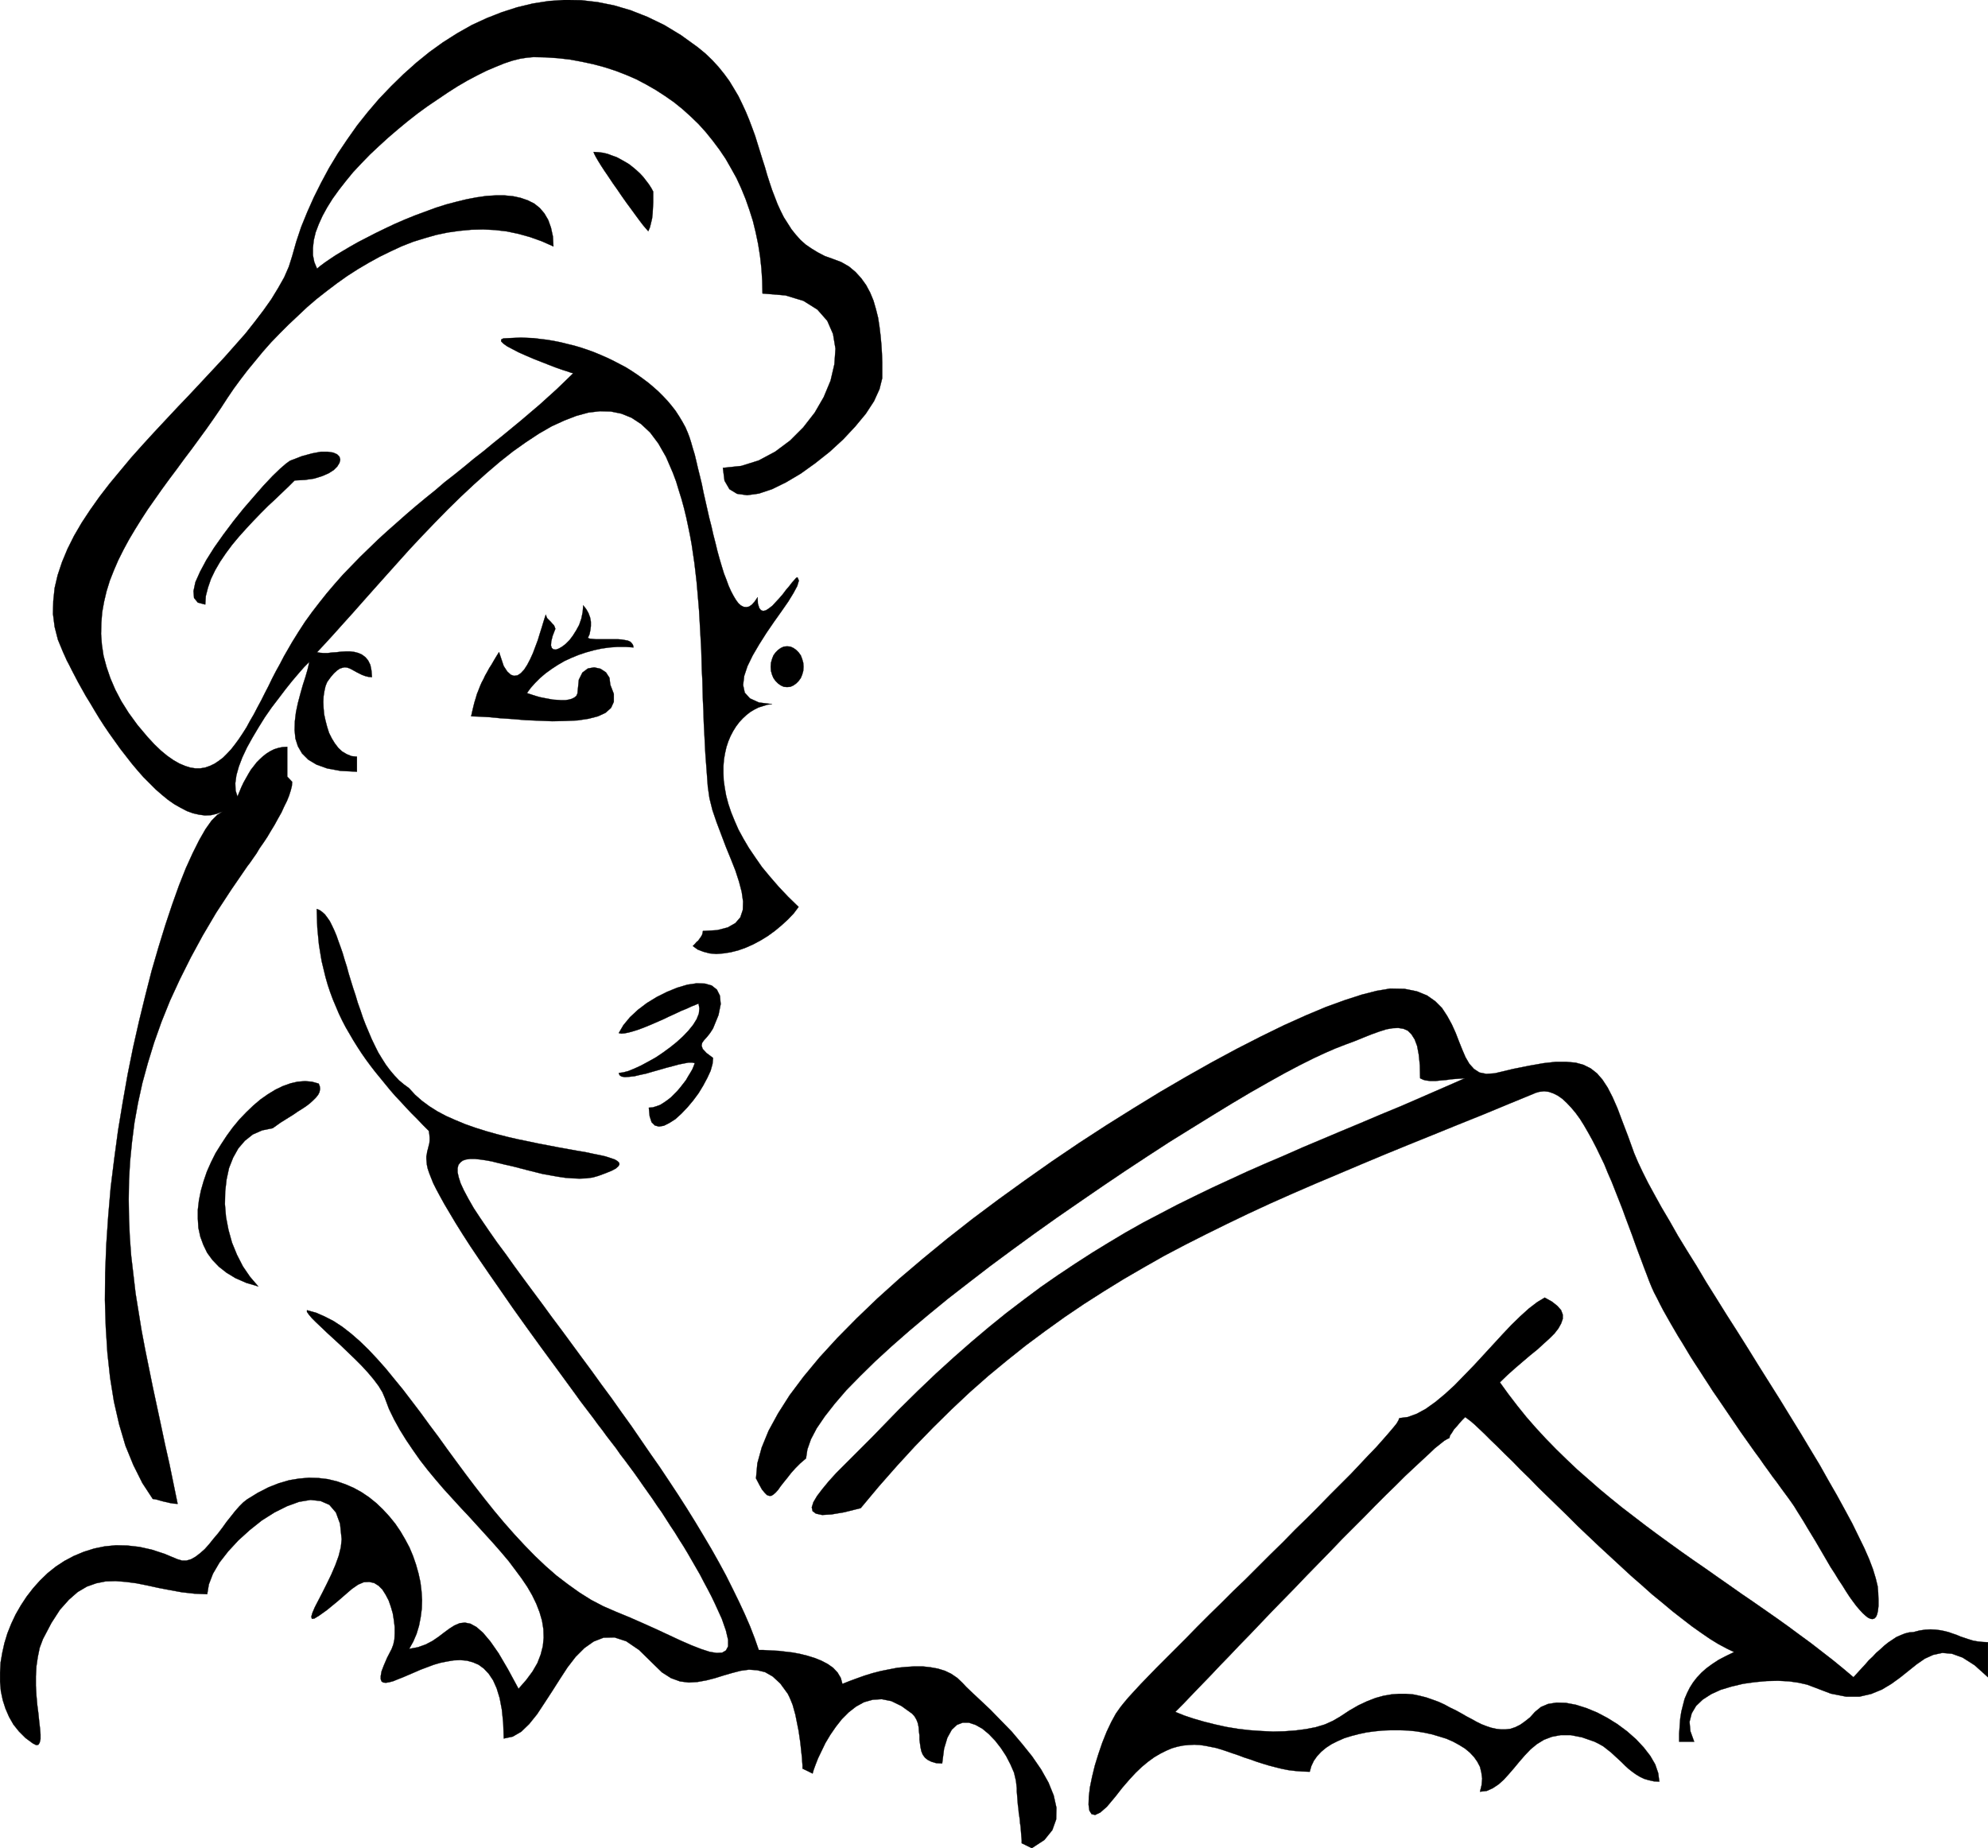 <svg xmlns="http://www.w3.org/2000/svg" fill-rule="evenodd" height="6.762in" preserveAspectRatio="none" stroke-linecap="round" viewBox="0 0 7274 6762" width="7.274in"><style>.pen0{stroke:#000;stroke-width:1;stroke-linejoin:round}.brush1{fill:#000}.pen1{stroke:none}</style><path class="pen1 brush1" d="m2025 902-2-37-7-32-10-28-14-24-17-20-20-16-24-12-26-9-28-6-31-3h-32l-34 2-35 5-37 7-37 9-38 10-38 12-38 14-38 14-37 15-37 16-36 17-35 17-33 17-31 16-30 17-27 16-25 15-21 14-19 13-16 12-12 10-10-24-5-25v-27l3-28 7-29 11-29 14-31 17-31 20-32 23-32 25-32 27-33 30-32 31-32 33-31 34-31 35-30 35-29 37-29 37-27 37-25 37-25 36-23 36-21 36-19 34-17 33-14 32-13 30-10 28-7 26-4 23-2 46 1 44 3 44 5 43 8 42 9 41 11 40 13 39 15 37 16 36 19 35 20 34 22 33 23 31 25 30 27 29 28 27 30 25 31 24 32 23 34 20 35 20 36 17 37 16 39 14 40 13 41 10 41 9 43 7 44 5 45 3 46 1 46 84 7 66 20 51 32 36 41 21 48 9 54-4 57-14 60-25 60-33 57-42 54-48 48-55 41-60 32-64 20-67 7 6 47 18 31 28 17 37 5 43-6 48-16 51-25 54-32 53-38 53-42 49-45 44-47 39-47 30-46 20-44 10-40v-58l-1-32-2-32-3-33-4-33-5-33-8-32-9-31-12-29-15-28-18-25-21-23-24-20-28-16-32-12-28-10-25-13-23-14-22-15-19-17-17-19-16-20-14-22-14-22-12-24-11-24-10-26-10-26-9-27-9-28-8-28-9-28-9-29-9-29-9-29-11-30-11-29-12-29-13-28-14-29-16-27-17-28-19-26-21-26-23-25-25-24-28-23-61-44-61-37-62-30-61-24-61-18-60-12-60-7-60-1-59 4-58 9-58 14-56 18-56 22-54 25-53 30-52 33-50 36-48 39-47 42-45 44-44 46-41 48-39 49-36 51-35 52-32 53-29 54-27 54-24 54-22 54-18 54-15 53-12 38-17 39-22 39-25 41-29 41-32 42-34 43-38 43-39 44-41 44-42 45-43 46-43 45-44 47-43 46-43 47-42 47-40 48-39 47-37 48-34 48-31 47-28 48-24 48-20 48-16 48-11 47-5 48-1 47 6 47 12 47 19 46 6 13 7 16 9 17 10 20 11 21 12 23 14 25 14 25 16 26 16 27 17 28 18 28 19 28 20 28 20 28 21 27 21 27 21 25 22 25 23 23 22 22 23 20 22 18 23 16 23 13 23 12 22 8 22 5 22 3 22-1 21-5 21-8-19 12-21 21-22 31-23 40-24 48-25 55-25 63-25 70-25 75-25 81-25 86-23 90-23 94-22 97-20 99-18 102-17 103-14 104-13 105-9 105-7 103-4 103-1 100 3 98 6 95 10 92 14 87 19 83 23 78 29 71 33 66 38 58 8 1 9 2 10 3 11 3 13 3 13 3 13 2 14 1-15-73-15-73-16-71-15-71-15-70-15-70-14-69-14-69-13-69-11-68-11-68-8-69-8-68-5-68-3-69-1-69 1-69 4-70 7-71 9-71 13-72 16-73 20-73 23-75 27-76 31-77 36-78 40-80 44-81 49-83 55-84 59-86 10-13 11-16 12-17 12-20 14-20 14-21 13-22 14-23 12-22 13-23 10-22 10-20 8-20 6-19 4-16 1-15-18-19v-109l-17 1-15 3-16 5-14 7-13 8-13 10-12 11-12 12-10 13-11 14-9 15-9 16-9 16-8 17-7 17-7 17-7-22-1-27 4-29 9-32 13-34 17-36 20-36 22-37 23-37 25-36 26-34 25-33 24-30 23-27 21-24 19-19-6 26-8 28-10 31-9 32-9 34-7 33-4 33-1 33 3 31 9 28 15 26 23 23 30 18 39 14 49 9 60 3v-55l-20-2-17-7-17-10-14-13-13-17-11-18-10-20-7-22-6-23-5-23-2-22-1-23 1-21 3-19 4-18 6-15 13-18 12-14 11-10 10-7 9-3 9-2 9 1 9 3 8 4 9 5 9 5 10 5 10 5 11 4 12 3 13 1-2-25-4-20-8-16-10-12-12-9-13-6-15-4-16-2h-16l-17 1-17 2-16 1-16 2h-15l-13-1-11-2 29-31 32-35 34-38 37-41 38-43 40-45 42-47 43-48 44-49 45-48 47-49 47-48 47-46 48-45 48-43 48-41 48-38 48-34 47-31 47-27 46-21 44-17 44-12 42-5 40 1 39 8 37 15 35 23 33 31 30 40 28 49 25 58 12 32 10 33 10 32 9 33 8 33 7 33 7 34 6 33 5 34 5 34 4 34 4 35 3 34 3 35 3 36 2 35 2 36 2 36 2 36 1 37 1 36 2 38 1 37 1 38 2 38 1 39 2 38 2 40 2 39 3 40 3 40 3 41 6 42 11 44 15 44 17 45 17 45 18 44 17 43 13 40 10 38 5 35-1 31-9 27-18 21-28 16-39 10-52 3-1 7-2 7-4 7-5 7-5 7-7 6-6 7-7 7 18 13 21 8 23 6 24 2 26-2 26-4 28-7 28-10 27-12 28-15 26-16 26-19 24-20 23-21 21-22 18-24-38-37-35-37-32-37-29-35-25-36-23-34-20-34-18-33-14-32-13-32-10-30-8-30-5-28-4-28-1-27v-25l2-25 4-23 5-22 7-21 8-19 10-19 10-16 12-16 13-14 13-12 14-11 15-9 16-8 16-5 16-5 17-2-48-6-33-15-19-21-6-28 4-33 12-36 19-39 24-41 26-41 28-41 27-38 25-36 19-31 14-26 6-20-5-12-5 2-6 7-9 10-10 13-12 14-12 16-13 15-13 14-12 13-13 10-11 7-10 2-8-3-6-8-5-16-1-23-11 16-10 11-10 7-10 2-10-1-10-5-9-8-9-12-9-15-9-17-9-20-8-22-9-23-8-26-8-27-8-29-7-29-8-31-7-31-8-31-7-31-7-31-7-31-6-30-7-29-7-28-6-26-6-25-7-23-6-21-6-19-6-16-9-21-11-20-12-20-13-20-14-18-15-18-17-18-17-17-18-16-19-16-20-15-21-15-21-14-21-13-23-12-23-12-23-11-23-10-24-10-25-9-24-8-24-7-25-6-24-6-25-5-24-4-25-3-24-3-23-1-24-1-23 1-22 1-19 1-8 4v7l8 8 14 10 19 10 23 12 27 12 28 12 28 11 28 11 26 10 23 8 19 6 14 5 7 1-30 29-30 29-31 28-32 29-33 28-34 29-34 28-34 28-35 28-35 29-36 28-35 29-36 29-36 28-35 30-36 29-35 29-35 30-35 31-34 30-34 31-33 32-32 31-32 33-31 32-30 34-29 34-27 34-27 35-26 36-24 37-23 37-15 26-15 26-14 27-15 27-14 27-13 27-14 27-13 26-14 26-13 25-14 24-13 24-14 22-14 21-14 19-14 18-15 16-15 15-16 12-15 10-17 8-17 6-18 3h-18l-19-3-19-6-21-9-21-12-23-16-23-19-24-23-25-27-37-44-32-44-27-43-22-42-18-42-14-41-11-41-6-40-3-40 1-40 3-39 7-39 9-38 12-39 15-38 16-37 19-38 20-37 22-37 23-37 24-37 26-37 26-37 27-37 27-36 27-37 28-37 27-37 27-37 26-37 26-38 24-37 23-34 25-34 26-34 28-34 28-34 30-34 32-33 32-32 34-32 34-32 35-30 37-29 37-28 38-27 39-25 39-23 40-22 41-20 41-19 41-16 42-13 42-12 43-9 43-6 43-4 43-1 43 2 43 5 43 9 43 12 42 15 43 19z"/><path class="pen0" fill="none" d="M2025 902h0l-2-37-7-32-10-28-14-24-17-20-20-16-24-12-26-9-28-6-31-3h-32l-34 2-35 5-37 7-37 9-38 10-38 12-38 14-38 14-37 15-37 16-36 17-35 17-33 17-31 16-30 17-27 16-25 15-21 14-19 13-16 12-12 10h0l-10-24-5-25v-27l3-28 7-29 11-29 14-31 17-31 20-32 23-32 25-32 27-33 30-32 31-32 33-31 34-31 35-30 35-29 37-29 37-27 37-25 37-25 36-23 36-21 36-19 34-17 33-14 32-13 30-10 28-7 26-4 23-2h0l46 1 44 3 44 5 43 8 42 9 41 11 40 13 39 15 37 16 36 19 35 20 34 22 33 23 31 25 30 27 29 28 27 30 25 31 24 32 23 34 20 35 20 36 17 37 16 39 14 40 13 41 10 41 9 43 7 44 5 45 3 46 1 46h0l84 7 66 20 51 32 36 41 21 48 9 54-4 57-14 60-25 60-33 57-42 54-48 48-55 41-60 32-64 20-67 7h0l6 47 18 31 28 17 37 5 43-6 48-16 51-25 54-32 53-38 53-42 49-45 44-47 39-47 30-46 20-44 10-40h0v-58l-1-32-2-32-3-33-4-33-5-33-8-32-9-31-12-29-15-28-18-25-21-23-24-20-28-16-32-12h0l-28-10-25-13-23-14-22-15-19-17-17-19-16-20-14-22-14-22-12-24-11-24-10-26-10-26-9-27-9-28-8-28-9-28-9-29-9-29-9-29-11-30-11-29-12-29-13-28-14-29-16-27-17-28-19-26-21-26-23-25-25-24-28-23h0l-61-44-61-37-62-30-61-24-61-18-60-12-60-7-60-1-59 4-58 9-58 14-56 18-56 22-54 25-53 30-52 33-50 36-48 39-47 42-45 44-44 46-41 48-39 49-36 51-35 52-32 53-29 54-27 54-24 54-22 54-18 54-15 53h0l-12 38-17 39-22 39-25 41-29 41-32 42-34 43-38 43-39 44-41 44-42 45-43 46-43 45-44 47-43 46-43 47-42 47-40 48-39 47-37 48-34 48-31 47-28 48-24 48-20 48-16 48-11 47-5 48-1 47 6 47 12 47 19 46h0l6 13 7 16 9 17 10 20 11 21 12 23 14 25 14 25 16 26 16 27 17 28 18 28 19 28 20 28 20 28 21 27 21 27 21 25 22 25 23 23 22 22 23 20 22 18 23 16 23 13 23 12 22 8 22 5 22 3 22-1 21-5 21-8h0l-19 12-21 21-22 31-23 40-24 48-25 55-25 63-25 70-25 75-25 81-25 86-23 90-23 94-22 97-20 99-18 102-17 103-14 104-13 105-9 105-7 103-4 103-1 100 3 98 6 95 10 92 14 87 19 83 23 78 29 71 33 66 38 58h0l8 1 9 2 10 3 11 3 13 3 13 3 13 2 14 1h0l-15-73-15-73-16-71-15-71-15-70-15-70-14-69-14-69-13-69-11-68-11-68-8-69-8-68-5-68-3-69-1-69 1-69 4-70 7-71 9-71 13-72 16-73 20-73 23-75 27-76 31-77 36-78 40-80 44-81 49-83 55-84 59-86h0l10-13 11-16 12-17 12-20 14-20 14-21 13-22 14-23 12-22 13-23 10-22 10-20 8-20 6-19 4-16 1-15-18-19v-109h0l-17 1-15 3-16 5-14 7-13 8-13 10-12 11-12 12-10 13-11 14-9 15-9 16-9 16-8 17-7 17-7 17h0l-7-22-1-27 4-29 9-32 13-34 17-36 20-36 22-37 23-37 25-36 26-34 25-33 24-30 23-27 21-24 19-19h0l-6 26-8 28-10 31-9 32-9 34-7 33-4 33-1 33 3 31 9 28 15 26 23 23 30 18 39 14 49 9 60 3v-55h0l-20-2-17-7-17-10-14-13-13-17-11-18-10-20-7-22-6-23-5-23-2-22-1-23 1-21 3-19 4-18 6-15h0l13-18 12-14 11-10 10-7 9-3 9-2 9 1 9 3 8 4 9 5 9 5 10 5 10 5 11 4 12 3 13 1h0l-2-25-4-20-8-16-10-12-12-9-13-6-15-4-16-2h-16l-17 1-17 2-16 1-16 2h-15l-13-1-11-2h0l29-31 32-35 34-38 37-41 38-43 40-45 42-47 43-48 44-49 45-48 47-49 47-48 47-46 48-45 48-43 48-41 48-38 48-34 47-31 47-27 46-21 44-17 44-12 42-5 40 1 39 8 37 15 35 23 33 31 30 40 28 49 25 58h0l12 32 10 33 10 32 9 33 8 33 7 33 7 34 6 33 5 34 5 34 4 34 4 35 3 34 3 35 3 36 2 35 2 36 2 36 2 36 1 37 1 36 2 38 1 37 1 38 2 38 1 39 2 38 2 40 2 39 3 40 3 40 3 41h0l6 42 11 44 15 44 17 45 17 45 18 44 17 43 13 40 10 38 5 35-1 31-9 27-18 21-28 16-39 10-52 3h0l-1 7-2 7-4 7-5 7-5 7-7 6-6 7-7 7h0l18 13 21 8 23 6 24 2 26-2 26-4 28-7 28-10 27-12 28-15 26-16 26-19 24-20 23-21 21-22 18-24h0l-38-37-35-37-32-37-29-35-25-36-23-34-20-34-18-33-14-32-13-32-10-30-8-30-5-28-4-28-1-27v-25l2-25 4-23 5-22 7-21 8-19 10-19 10-16 12-16 13-14 13-12 14-11 15-9 16-8 16-5 16-5 17-2h0l-48-6-33-15-19-21-6-28 4-33 12-36 19-39 24-41 26-41 28-41 27-38 25-36 19-31 14-26 6-20-5-12h0l-5 2-6 7-9 10-10 13-12 14-12 16-13 15-13 14-12 13-13 10-11 7-10 2-8-3-6-8-5-16-1-23h0l-11 16-10 11-10 7-10 2-10-1-10-5-9-8-9-12-9-15-9-17-9-20-8-22-9-23-8-26-8-27-8-29-7-29-8-31-7-31-8-31-7-31-7-31-7-31-6-30-7-29-7-28-6-26-6-25-7-23-6-21-6-19-6-16h0l-9-21-11-20-12-20-13-20-14-18-15-18-17-18-17-17-18-16-19-16-20-15-21-15-21-14-21-13-23-12-23-12-23-11-23-10-24-10-25-9-24-8-24-7-25-6-24-6-25-5-24-4-25-3-24-3-23-1-24-1-23 1-22 1h0l-19 1-8 4v7l8 8 14 10 19 10 23 12 27 12 28 12 28 11 28 11 26 10 23 8 19 6 14 5 7 1h0l-30 29-30 29-31 28-32 29-33 28-34 29-34 28-34 28-35 28-35 29-36 28-35 29-36 29-36 28-35 30-36 29-35 29-35 30-35 31-34 30-34 31-33 32-32 31-32 33-31 32-30 34-29 34-27 34-27 35-26 36-24 37-23 37h0l-15 26-15 26-14 27-15 27-14 27-13 27-14 27-13 26-14 26-13 25-14 24-13 24-14 22-14 21-14 19-14 18-15 16-15 15-16 12-15 10-17 8-17 6-18 3h-18l-19-3-19-6-21-9-21-12-23-16-23-19-24-23-25-27h0l-37-44-32-44-27-43-22-42-18-42-14-41-11-41-6-40-3-40 1-40 3-39 7-39 9-38 12-39 15-38 16-37 19-38 20-37 22-37 23-37 24-37 26-37 26-37 27-37 27-36 27-37 28-37 27-37 27-37 26-37 26-38 24-37h0l23-34 25-34 26-34 28-34 28-34 30-34 32-33 32-32 34-32 34-32 35-30 37-29 37-28 38-27 39-25 39-23 40-22 41-20 41-19 41-16 42-13 42-12 43-9 43-6 43-4 43-1 43 2 43 5 43 9 43 12 42 15 43 19"/><path class="pen1 brush1" d="m1078 1758 38-2 34-5 29-9 23-10 19-12 13-13 8-13 3-12-3-11-9-9-14-6-20-3h-25l-32 6-37 10-44 17-14 10-22 19-28 27-33 35-35 40-38 44-37 46-36 48-34 48-29 46-23 43-17 38-7 33 2 25 14 17 27 7 2-31 8-31 11-32 15-31 18-31 21-31 23-31 25-30 26-29 27-29 27-28 27-27 27-25 25-24 24-23 21-21z"/><path class="pen0" fill="none" d="M1078 1758h0l38-2 34-5 29-9 23-10 19-12 13-13 8-13 3-12-3-11-9-9-14-6-20-3h-25l-32 6-37 10-44 17h0l-14 10-22 19-28 27-33 35-35 40-38 44-37 46-36 48-34 48-29 46-23 43-17 38-7 33 2 25 14 17 27 7h0l2-31 8-31 11-32 15-31 18-31 21-31 23-31 25-30 26-29 27-29 27-28 27-27 27-25 25-24 24-23 21-21"/><path class="pen1 brush1" d="m2390 701-7-13-9-14-10-13-10-13-12-13-13-12-13-11-14-11-15-9-16-9-15-8-17-6-16-6-17-4-17-2-17-1 2 6 5 10 8 14 11 18 13 20 15 22 16 24 17 24 17 25 17 24 17 23 16 22 14 19 13 17 11 13 8 9 6-14 4-16 4-17 2-19 1-19 1-20v-40z"/><path class="pen0" fill="none" d="M2390 701h0l-7-13-9-14-10-13-10-13-12-13-13-12-13-11-14-11-15-9-16-9-15-8-17-6-16-6-17-4-17-2-17-1h0l2 6 5 10 8 14 11 18 13 20 15 22 16 24 17 24 17 25 17 24 17 23 16 22 14 19 13 17 11 13 8 9h0l6-14 4-16 4-17 2-19 1-19 1-20v-40"/><path class="pen1 brush1" d="m2233 2505-3-25-13-20-20-13-23-5-23 4-20 15-13 26-4 39-1 11-4 9-7 6-10 5-11 3-13 2h-14l-15-1-16-1-16-3-16-3-15-3-14-4-13-4-12-4-9-3 14-19 16-18 18-18 20-17 22-16 23-15 24-14 26-12 27-11 27-9 29-8 28-6 29-4 29-2h29l29 2-2-9-4-6-6-6-9-4-11-2-12-2-13-1h-82l-11-1-10-1-7-3 6-13 3-15 2-15v-16l-3-16-6-16-8-14-11-14-2 25-5 24-8 23-11 20-12 19-12 16-14 14-13 10-12 7-11 4-9-1-6-5-3-9 1-15 5-20 10-26-2-6-3-7-6-6-6-7-7-7-6-6-3-7-2-6-4 12-5 16-6 20-7 22-7 23-9 24-9 24-10 22-11 21-11 17-12 13-12 8-13 2-12-4-13-12-13-20-17-51-10 16-9 15-8 14-9 14-7 13-8 14-6 13-7 13-6 14-5 13-6 15-4 14-5 16-4 16-4 17-4 18 29 1 36 2 42 4 45 3 47 4 49 2 49 2 47-1 45-2 40-6 35-9 28-13 20-18 10-22v-29l-13-34z"/><path class="pen0" fill="none" d="M2233 2505h0l-3-25-13-20-20-13-23-5-23 4-20 15-13 26-4 39h0l-1 11-4 9-7 6-10 5-11 3-13 2h-14l-15-1-16-1-16-3-16-3-15-3-14-4-13-4-12-4-9-3h0l14-19 16-18 18-18 20-17 22-16 23-15 24-14 26-12 27-11 27-9 29-8 28-6 29-4 29-2h29l29 2h0l-2-9-4-6-6-6-9-4-11-2-12-2-13-1h-82l-11-1-10-1-7-3h0l6-13 3-15 2-15v-16l-3-16-6-16-8-14-11-14h0l-2 25-5 24-8 23-11 20-12 19-12 16-14 14-13 10-12 7-11 4-9-1-6-5-3-9 1-15 5-20 10-26h0l-2-6-3-7-6-6-6-7-7-7-6-6-3-7-2-6h0l-4 12-5 16-6 20-7 22-7 23-9 24-9 24-10 22-11 21-11 17-12 13-12 8-13 2-12-4-13-12-13-20-17-51h0l-10 16-9 15-8 14-9 14-7 13-8 14-6 13-7 13-6 14-5 13-6 15-4 14-5 16-4 16-4 17-4 18h0l29 1 36 2 42 4 45 3 47 4 49 2 49 2 47-1 45-2 40-6 35-9 28-13 20-18 10-22v-29l-13-34"/><path class="pen1 brush1" d="m2609 3763 20-49 8-40-3-31-11-22-19-15-25-7-30-1-34 5-37 11-37 15-38 19-36 22-33 25-29 27-24 29-17 29 9 2 12-1 15-3 18-5 19-6 21-8 22-9 23-10 23-10 23-11 22-10 21-10 20-8 17-8 15-6 12-5 3 18-2 19-8 20-13 21-17 21-20 21-23 21-25 20-26 19-27 18-27 15-26 14-24 11-22 9-19 5-16 2 3 8 7 5 12 2 16-1 19-2 21-5 23-5 24-7 25-7 24-7 23-6 22-6 20-4 16-3h14l9 2-4 11-5 12-7 12-8 13-8 14-10 13-11 14-11 13-12 12-12 12-13 10-13 9-13 8-14 5-13 4-14 1 3 31 7 22 12 12 15 4 18-3 20-10 22-14 22-20 22-23 21-25 20-27 17-28 15-28 12-26 7-25 2-22-24-18-14-15-4-12 2-10 7-10 11-12 11-14 11-17z"/><path class="pen0" fill="none" d="M2609 3763h0l20-49 8-40-3-31-11-22-19-15-25-7-30-1-34 5-37 11-37 15-38 19-36 22-33 25-29 27-24 29-17 29h0l9 2 12-1 15-3 18-5 19-6 21-8 22-9 23-10 23-10 23-11 22-10 21-10 20-8 17-8 15-6 12-5h0l3 18-2 19-8 20-13 21-17 21-20 21-23 21-25 20-26 19-27 18-27 15-26 14-24 11-22 9-19 5-16 2h0l3 8 7 5 12 2 16-1 19-2 21-5 23-5 24-7 25-7 24-7 23-6 22-6 20-4 16-3h14l9 2h0l-4 11-5 12-7 12-8 13-8 14-10 13-11 14-11 13-12 12-12 12-13 10-13 9-13 8-14 5-13 4-14 1h0l3 31 7 22 12 12 15 4 18-3 20-10 22-14 22-20 22-23 21-25 20-27 17-28 15-28 12-26 7-25 2-22h0l-24-18-14-15-4-12 2-10 7-10 11-12 11-14 11-17"/><path class="pen1 brush1" d="m1497 3982-19-14-18-15-17-18-16-19-15-20-14-22-14-23-12-24-12-25-11-26-11-26-10-26-9-27-10-28-8-27-9-27-8-26-8-26-7-26-8-25-7-24-8-23-8-22-7-20-8-19-8-17-8-16-9-13-9-12-10-9-10-7-10-4 1 34 1 33 3 32 3 31 5 31 5 30 7 29 7 29 8 28 9 27 10 27 11 26 11 26 12 25 13 25 14 24 14 24 15 24 15 23 16 23 17 23 17 22 18 22 18 22 18 22 19 22 20 21 20 22 20 21 21 21 21 22 21 21 2 13 1 12v10l-1 10-2 8-2 8-2 8-2 7-1 8-2 9v9l1 11 1 11 3 14 5 15 7 18 8 20 11 22 14 26 16 29 19 32 22 37 25 40 29 45 33 49 37 54 41 59 45 65 50 70 55 76 61 83 65 89 15 21 16 21 16 21 16 21 16 22 17 22 16 22 17 22 17 22 16 23 17 22 17 23 17 23 17 24 16 23 17 24 17 24 16 24 17 24 16 25 16 25 16 24 16 26 16 25 15 25 15 26 15 26 15 26 14 27 14 26 14 27 13 27 25 55 15 43 8 34v24l-8 15-14 8-20 1-25-4-31-10-36-14-39-17-43-20-45-21-49-22-50-22-51-21-46-20-44-23-43-27-42-30-42-32-40-35-39-37-38-39-38-41-37-42-36-43-36-45-35-45-34-45-34-46-33-45-33-46-33-44-32-44-32-42-32-42-32-39-31-38-32-36-31-33-32-31-31-27-32-25-32-21-33-17-32-14-33-9v6l7 10 11 13 15 15 19 18 22 21 24 22 25 23 26 25 26 25 25 25 23 25 21 25 18 24 14 23 9 21 15 40 19 39 21 38 23 37 25 37 26 37 28 36 29 35 30 35 31 34 31 34 31 33 30 33 30 33 29 32 28 32 27 32 24 32 23 31 21 31 18 31 15 31 12 31 9 31 5 31 1 31-3 31-8 31-12 31-18 31-23 31-28 32-39-72-34-58-30-43-27-32-24-21-22-12-20-4-19 2-19 8-19 12-19 14-21 16-22 15-25 13-28 10-32 6 15-27 12-28 9-30 6-31 4-31 1-32-2-32-4-33-7-32-9-32-11-32-13-31-16-30-17-29-19-28-22-27-23-25-24-23-26-21-28-19-29-16-30-13-32-11-33-8-34-4-35-1-36 3-36 6-38 11-38 15-39 20-39 24-14 11-15 15-15 17-15 19-16 20-15 21-16 21-17 20-16 20-16 18-17 15-17 13-16 9-17 5h-16l-17-5-48-20-46-15-45-10-44-5-42-1-41 4-39 8-38 12-36 15-34 18-32 21-30 24-28 27-25 28-24 31-21 32-19 33-16 34-14 35-11 36-8 36-6 35-2 36v35l3 34 7 33 10 31 13 30 16 28 20 25 24 24 27 20 12 6 8-1 5-8 3-13v-17l-2-23-3-26-3-29-4-31-3-34-2-35v-35l2-36 5-34 7-34 12-32 31-59 31-48 33-37 32-28 34-20 34-12 35-7 36-1 38 3 38 5 40 8 41 9 42 8 44 8 45 5 47 2 6-36 15-39 24-41 32-41 37-40 42-38 44-35 46-29 46-23 44-16 42-7 37 4 32 14 24 28 15 41 6 57-3 29-8 32-12 33-15 35-16 33-16 32-15 29-13 25-9 21-4 14 2 8 9-1 18-11 28-20 39-32 52-45 23-16 21-9 20-1 18 4 16 10 14 14 12 19 11 21 8 23 7 24 4 25 3 25v24l-1 21-4 19-6 16-17 33-12 28-8 21-3 17v12l3 8 6 4 10 1 12-2 15-4 17-7 18-7 21-9 21-9 23-10 24-9 24-9 24-7 25-5 24-4 24-1 24 2 22 6 21 9 19 14 18 19 16 24 13 29 11 36 8 42 5 49 2 57 33-7 31-18 29-28 29-36 27-41 28-43 28-44 28-43 30-39 32-32 34-24 36-14 40-1 43 14 47 32 52 51 32 31 33 21 33 12 32 4 32-2 33-6 31-8 32-10 31-9 31-8 30-4 30 2 29 7 28 16 28 26 27 37 6 12 6 14 6 15 5 18 5 18 4 20 4 20 4 20 3 21 3 20 2 19 2 19 2 17 1 16 1 13v12l37 18 4-14 7-19 9-23 13-27 14-29 18-30 20-29 22-28 25-25 27-21 29-16 32-9 33-2 35 7 37 18 39 28 9 10 7 12 5 13 3 15 1 14 2 16v15l2 15 2 14 3 14 5 12 8 11 10 8 14 7 17 5 22 1 7-54 12-40 16-29 19-18 21-8h23l24 8 25 14 24 20 23 24 21 27 19 29 16 31 13 30 7 30 3 27v11l1 12 1 12 1 13 1 13 2 13 1 14 2 13 2 14 1 13 2 13 1 13 1 13 1 12 1 11v11l37 18 46-30 29-36 14-39 1-43-10-45-19-47-27-48-33-48-37-46-38-45-40-41-38-39-35-33-30-28-23-22-14-15-19-18-22-15-23-11-26-8-28-5-28-3h-30l-31 2-31 3-31 6-30 6-31 8-29 9-28 10-27 10-25 10-6-22-12-20-16-17-20-14-23-12-25-10-26-8-28-7-27-5-26-3-25-3-22-1-19-1-15-1h-16l-15-43-17-44-20-46-21-45-23-47-24-48-26-48-27-48-29-49-30-50-31-50-32-50-33-50-34-51-35-50-35-51-35-51-36-50-36-51-37-50-36-50-37-50-36-49-36-49-36-48-35-48-35-47-34-46-33-45-32-45-32-43-30-43-30-44-25-38-20-35-16-30-12-26-7-22-4-18v-15l3-12 7-9 9-7 12-4 15-2h17l19 2 21 3 22 4 24 6 25 6 27 6 27 7 27 7 28 7 28 7 28 5 28 5 27 4 27 2 25 1 25-1 23-3 21-6 27-10 22-9 15-8 9-8 4-7-1-6-6-6-10-6-15-5-18-6-22-5-25-5-28-6-30-5-33-6-34-6-36-7-37-7-38-8-39-8-39-9-39-10-39-11-38-12-37-13-36-15-34-15-32-17-30-19-27-20-25-22-21-23z"/><path class="pen0" fill="none" d="M1497 3982h0l-19-14-18-15-17-18-16-19-15-20-14-22-14-23-12-24-12-25-11-26-11-26-10-26-9-27-10-28-8-27-9-27-8-26-8-26-7-26-8-25-7-24-8-23-8-22-7-20-8-19-8-17-8-16-9-13-9-12-10-9-10-7-10-4h0l1 34 1 33 3 32 3 31 5 31 5 30 7 29 7 29 8 28 9 27 10 27 11 26 11 26 12 25 13 25 14 24 14 24 15 24 15 23 16 23 17 23 17 22 18 22 18 22 18 22 19 22 20 21 20 22 20 21 21 21 21 22 21 21h0l2 13 1 12v10l-1 10-2 8-2 8-2 8-2 7-1 8-2 9v9l1 11 1 11 3 14 5 15 7 18 8 20 11 22 14 26 16 29 19 32 22 37 25 40 29 45 33 49 37 54 41 59 45 65 50 70 55 76 61 83 65 89h0l15 21 16 21 16 21 16 21 16 22 17 22 16 22 17 22 17 22 16 23 17 22 17 23 17 23 17 24 16 23 17 24 17 24 16 24 17 24 16 25 16 25 16 24 16 26 16 25 15 25 15 26 15 26 15 26 14 27 14 26 14 27 13 27h0l25 55 15 43 8 34v24l-8 15-14 8-20 1-25-4-31-10-36-14-39-17-43-20-45-21-49-22-50-22-51-21h0l-46-20-44-23-43-27-42-30-42-32-40-35-39-37-38-39-38-41-37-42-36-43-36-45-35-45-34-45-34-46-33-45-33-46-33-44-32-44-32-42-32-42-32-39-31-38-32-36-31-33-32-31-31-27-32-25-32-21-33-17-32-14-33-9h0v6l7 10 11 13 15 15 19 18 22 21 24 22 25 23 26 25 26 25 25 25 23 25 21 25 18 24 14 23 9 21h0l15 40 19 39 21 38 23 37 25 37 26 37 28 36 29 35 30 35 31 34 31 34 31 33 30 33 30 33 29 32 28 32 27 32 24 32 23 31 21 31 18 31 15 31 12 31 9 31 5 31 1 31-3 31-8 31-12 31-18 31-23 31-28 32h0l-39-72-34-58-30-43-27-32-24-21-22-12-20-4-19 2-19 8-19 12-19 14-21 16-22 15-25 13-28 10-32 6h0l15-27 12-28 9-30 6-31 4-31 1-32-2-32-4-33-7-32-9-32-11-32-13-31-16-30-17-29-19-28-22-27-23-25-24-23-26-21-28-19-29-16-30-13-32-11-33-8-34-4-35-1-36 3-36 6-38 11-38 15-39 20-39 24h0l-14 11-15 15-15 17-15 19-16 20-15 21-16 21-17 20-16 20-16 18-17 15-17 13-16 9-17 5h-16l-17-5h0l-48-20-46-15-45-10-44-5-42-1-41 4-39 8-38 12-36 15-34 18-32 21-30 24-28 27-25 28-24 31-21 32-19 33-16 34-14 35-11 36-8 36-6 35-2 36v35l3 34 7 33 10 31 13 30 16 28 20 25 24 24 27 20h0l12 6 8-1 5-8 3-13v-17l-2-23-3-26-3-29-4-31-3-34-2-35v-35l2-36 5-34 7-34 12-32h0l31-59 31-48 33-37 32-28 34-20 34-12 35-7 36-1 38 3 38 5 40 8 41 9 42 8 44 8 45 5 47 2h0l6-36 15-39 24-41 32-41 37-40 42-38 44-35 46-29 46-23 44-16 42-7 37 4 32 14 24 28 15 41 6 57h0l-3 29-8 32-12 33-15 35-16 33-16 32-15 29-13 25-9 21-4 14 2 8 9-1 18-11 28-20 39-32 52-45h0l23-16 21-9 20-1 18 4 16 10 14 14 12 19 11 21 8 23 7 24 4 25 3 25v24l-1 21-4 19-6 16h0l-17 33-12 28-8 21-3 17v12l3 8 6 4 10 1 12-2 15-4 17-7 18-7 21-9 21-9 23-10 24-9 24-9 24-7 25-5 24-4 24-1 24 2 22 6 21 9 19 14 18 19 16 24 13 29 11 36 8 42 5 49 2 57h0l33-7 31-18 29-28 29-36 27-41 28-43 28-44 28-43 30-39 32-32 34-24 36-14 40-1 43 14 47 32 52 51h0l32 31 33 21 33 12 32 4 32-2 33-6 31-8 32-10 31-9 31-8 30-4 30 2 29 7 28 16 28 26 27 37h0l6 12 6 14 6 15 5 18 5 18 4 20 4 20 4 20 3 21 3 20 2 19 2 19 2 17 1 16 1 13v12l37 18h0l4-14 7-19 9-23 13-27 14-29 18-30 20-29 22-28 25-25 27-21 29-16 32-9 33-2 35 7 37 18 39 28h0l9 10 7 12 5 13 3 15 1 14 2 16v15l2 15 2 14 3 14 5 12 8 11 10 8 14 7 17 5 22 1h0l7-54 12-40 16-29 19-18 21-8h23l24 8 25 14 24 20 23 24 21 27 19 29 16 31 13 30 7 30 3 27h0v11l1 12 1 12 1 13 1 13 2 13 1 14 2 13 2 14 1 13 2 13 1 13 1 13 1 12 1 11v11l37 18h0l46-30 29-36 14-39 1-43-10-45-19-47-27-48-33-48-37-46-38-45-40-41-38-39-35-33-30-28-23-22-14-15h0l-19-18-22-15-23-11-26-8-28-5-28-3h-30l-31 2-31 3-31 6-30 6-31 8-29 9-28 10-27 10-25 10h0l-6-22-12-20-16-17-20-14-23-12-25-10-26-8-28-7-27-5-26-3-25-3-22-1-19-1-15-1h-16 0l-15-43-17-44-20-46-21-45-23-47-24-48-26-48-27-48-29-49-30-50-31-50-32-50-33-50-34-51-35-50-35-51-35-51-36-50-36-51-37-50-36-50-37-50-36-49-36-49-36-48-35-48-35-47-34-46-33-45-32-45-32-43-30-43h0l-30-44-25-38-20-35-16-30-12-26-7-22-4-18v-15l3-12 7-9 9-7 12-4 15-2h17l19 2 21 3 22 4 24 6 25 6 27 6 27 7 27 7 28 7 28 7 28 5 28 5 27 4 27 2 25 1 25-1 23-3 21-6h0l27-10 22-9 15-8 9-8 4-7-1-6-6-6-10-6-15-5-18-6-22-5-25-5-28-6-30-5-33-6-34-6-36-7-37-7-38-8-39-8-39-9-39-10-39-11-38-12-37-13-36-15-34-15-32-17-30-19-27-20-25-22-21-23"/><path class="pen1 brush1" d="m998 4128 14-10 14-10 16-10 16-10 16-10 16-11 16-10 15-10 13-10 12-11 10-10 8-10 5-10 2-11-1-10-4-10-25-7-25-2-27 2-26 6-28 10-27 13-28 17-27 19-26 22-26 25-25 26-24 29-22 30-21 32-20 32-17 34-15 34-12 35-10 35-7 35-4 34v34l2 33 7 32 11 30 14 29 19 26 24 25 28 22 33 20 39 17 44 13-30-35-26-38-22-43-18-44-13-47-9-47-4-47 1-46 5-44 9-42 15-38 19-34 24-28 29-23 34-15 39-8z"/><path class="pen0" fill="none" d="M998 4128h0l14-10 14-10 16-10 16-10 16-10 16-11 16-10 15-10 13-10 12-11 10-10 8-10 5-10 2-11-1-10-4-10h0l-25-7-25-2-27 2-26 6-28 10-27 13-28 17-27 19-26 22-26 25-25 26-24 29-22 30-21 32-20 32-17 34-15 34-12 35-10 35-7 35-4 34v34l2 33 7 32 11 30 14 29 19 26 24 25 28 22 33 20 39 17 44 13h0l-30-35-26-38-22-43-18-44-13-47-9-47-4-47 1-46 5-44 9-42 15-38 19-34 24-28 29-23 34-15 39-8"/><path class="pen1 brush1" d="m5615 4000 17-5 18-2 17 2 17 6 16 8 17 12 16 15 16 17 16 19 16 22 15 24 15 26 15 27 15 29 14 29 15 31 13 32 14 32 13 33 13 33 13 33 12 33 12 32 12 32 11 31 11 30 11 29 10 27 10 26 9 24 9 22 9 20 11 21 11 22 12 23 13 23 13 23 14 24 14 24 15 24 15 25 15 25 16 25 17 26 16 25 17 26 16 25 18 26 17 25 17 25 17 25 17 25 17 25 17 24 17 24 17 24 17 23 16 23 16 22 15 21 16 21 15 21 14 19 14 19 10 14 11 16 11 18 12 19 13 21 13 22 14 23 14 23 14 24 14 24 14 24 14 24 15 23 14 23 14 21 13 21 13 20 13 18 12 16 12 14 11 12 11 10 9 7 9 4 7 1 7-2 6-6 4-9 3-13 2-18v-22l-1-26-2-24-7-29-10-33-14-37-18-41-21-43-23-47-27-50-29-53-31-54-32-57-35-58-36-60-37-60-38-62-39-62-39-62-39-63-39-62-39-61-38-61-37-59-35-59-35-56-33-54-30-53-29-49-26-47-24-44-20-40-17-36-14-33-22-61-21-55-18-48-18-41-18-35-19-29-20-23-23-18-26-13-29-8-34-3h-39l-45 5-51 9-60 12-67 16-31 2-25-5-20-13-17-19-14-24-12-28-12-30-12-31-14-31-17-31-19-29-25-25-30-21-37-15-45-9-53-1-48 8-55 14-62 20-69 25-74 31-80 36-84 41-88 45-91 49-94 53-96 56-98 60-99 62-100 65-99 67-98 69-97 70-95 71-93 73-89 73-86 73-81 73-76 73-71 72-65 71-58 70-51 68-42 66-35 64-25 61-16 58-5 55 12 23 10 18 10 12 8 8 8 3h8l8-5 8-7 9-10 9-13 11-14 13-16 14-18 16-18 18-18 21-18 5-33 13-37 21-40 30-44 36-46 43-50 50-51 55-54 60-55 65-57 69-58 72-59 76-59 78-60 81-60 81-59 83-59 84-58 83-57 83-56 82-54 80-52 79-49 76-47 72-44 69-41 65-37 61-34 55-29 50-25 43-20 37-16 36-14 35-13 32-13 30-12 28-10 25-8 23-4 21-1 19 3 16 7 13 13 12 19 9 24 6 32 4 39 1 47 6 3 7 3 8 2 8 1 8 1h19l10-1 10-1 11-1 12-1 12-2 12-1 13-1 14-1 14-1-80 35-78 34-76 33-75 31-73 31-72 30-71 30-69 29-68 30-68 29-66 29-65 30-65 30-64 31-63 31-63 33-63 33-62 35-62 37-62 38-62 40-63 42-62 43-63 47-63 48-63 51-64 54-65 57-66 60-66 63-68 67-68 70-32 33-33 33-34 34-33 33-31 31-28 31-23 28-19 25-13 22-6 19 3 14 12 9 23 5 34-2 47-8 60-15 66-79 66-75 66-72 67-69 67-66 67-63 68-60 69-57 69-55 70-52 71-51 71-48 72-46 73-45 74-43 74-42 76-40 77-39 77-38 79-38 80-37 81-36 83-36 83-35 85-36 86-36 88-36 89-36 91-37 92-37 94-39 95-39z"/><path class="pen0" fill="none" d="M5615 4000h0l17-5 18-2 17 2 17 6 16 8 17 12 16 15 16 17 16 19 16 22 15 24 15 26 15 27 15 29 14 29 15 31 13 32 14 32 13 33 13 33 13 33 12 33 12 32 12 32 11 31 11 30 11 29 10 27 10 26 9 24 9 22 9 20h0l11 21 11 22 12 23 13 23 13 23 14 24 14 24 15 24 15 25 15 25 16 25 17 26 16 25 17 26 16 25 18 26 17 25 17 25 17 25 17 25 17 25 17 24 17 24 17 24 17 23 16 23 16 22 15 21 16 21 15 21 14 19 14 19h0l10 14 11 16 11 18 12 19 13 21 13 22 14 23 14 23 14 24 14 24 14 24 14 24 15 23 14 23 14 21 13 21 13 20 13 18 12 16 12 14 11 12 11 10 9 7 9 4 7 1 7-2 6-6 4-9 3-13 2-18v-22l-1-26h0l-2-24-7-29-10-33-14-37-18-41-21-43-23-47-27-50-29-53-31-54-32-57-35-58-36-60-37-60-38-62-39-62-39-62-39-63-39-62-39-61-38-61-37-59-35-59-35-56-33-54-30-53-29-49-26-47-24-44-20-40-17-36-14-33h0l-22-61-21-55-18-48-18-41-18-35-19-29-20-23-23-18-26-13-29-8-34-3h-39l-45 5-51 9-60 12-67 16h0l-31 2-25-5-20-13-17-19-14-24-12-28-12-30-12-31-14-31-17-31-19-29-25-25-30-21-37-15-45-9-53-1h0l-48 8-55 14-62 20-69 25-74 31-80 36-84 41-88 45-91 49-94 53-96 56-98 60-99 62-100 65-99 67-98 69-97 70-95 71-93 73-89 73-86 73-81 73-76 73-71 72-65 71-58 70-51 68-42 66-35 64-25 61-16 58-5 55h0l12 23 10 18 10 12 8 8 8 3h8l8-5 8-7 9-10 9-13 11-14 13-16 14-18 16-18 18-18 21-18h0l5-33 13-37 21-40 30-44 36-46 43-50 50-51 55-54 60-55 65-57 69-58 72-59 76-59 78-60 81-60 81-59 83-59 84-58 83-57 83-56 82-54 80-52 79-49 76-47 72-44 69-41 65-37 61-34 55-29 50-25 43-20 37-16h0l36-14 35-13 32-13 30-12 28-10 25-8 23-4 21-1 19 3 16 7 13 13 12 19 9 24 6 32 4 39 1 47h0l6 3 7 3 8 2 8 1 8 1h19l10-1 10-1 11-1 12-1 12-2 12-1 13-1 14-1 14-1h0l-80 35-78 34-76 33-75 31-73 31-72 30-71 30-69 29-68 30-68 29-66 29-65 30-65 30-64 31-63 31-63 33-63 33-62 35-62 37-62 38-62 40-63 42-62 43-63 47-63 48-63 51-64 54-65 57-66 60-66 63-68 67-68 70h0l-32 33-33 33-34 34-33 33-31 31-28 31-23 28-19 25-13 22-6 19 3 14 12 9 23 5 34-2 47-8 60-15h0l66-79 66-75 66-72 67-69 67-66 67-63 68-60 69-57 69-55 70-52 71-51 71-48 72-46 73-45 74-43 74-42 76-40 77-39 77-38 79-38 80-37 81-36 83-36 83-35 85-36 86-36 88-36 89-36 91-37 92-37 94-39 95-39"/><path class="pen1 brush1" d="m5361 5185 8 6 12 9 14 12 17 16 20 19 22 22 25 24 26 26 29 28 30 31 32 31 33 34 35 34 36 35 37 36 37 37 38 36 39 37 39 36 39 36 39 36 39 34 38 34 38 31 37 31 36 28 35 27 34 24 32 22 31 19 30 16 27 13-29 14-27 14-23 15-22 16-18 16-17 18-14 18-12 19-10 20-9 21-6 23-6 24-4 25-2 27-2 28v30h55l-14-39-3-34 8-31 16-27 24-23 31-20 35-16 40-12 42-10 43-6 43-4 42-1 40 2 35 5 31 7 24 9 63 24 56 11h49l43-10 39-16 35-21 33-24 30-24 30-24 29-20 31-14 33-7 35 3 39 14 44 28 49 44v-128l-20-1-18-2-17-3-16-5-15-5-15-5-14-6-15-5-14-5-16-4-15-3-17-2-18-1-19 1-21 3-23 6-15 1-16 4-15 6-16 7-15 10-15 10-15 12-14 13-15 13-13 14-14 13-12 14-12 13-12 13-10 11-10 11-38-32-38-31-40-31-40-31-41-30-42-31-42-30-43-30-43-30-44-30-44-31-43-30-44-31-45-31-44-31-43-31-44-32-43-32-43-33-43-33-42-34-41-34-41-36-40-35-39-37-38-37-38-39-36-39-35-40-33-41-33-43-31-43 28-27 28-25 28-24 27-23 26-21 23-21 22-20 18-18 14-18 10-18 6-17v-16l-6-16-13-15-20-16-27-15-28 17-30 23-31 28-33 32-33 35-34 37-35 38-35 38-36 37-35 36-35 32-35 29-35 25-33 18-33 12-31 4-3 8-7 12-13 16-17 20-21 24-24 27-29 30-31 33-34 36-37 37-39 39-41 42-42 42-44 43-44 45-45 44-46 46-45 45-46 44-44 44-44 43-42 42-40 41-39 39-37 37-34 34-31 32-28 29-24 26-21 23-16 19-12 15-17 24-17 31-17 36-16 40-14 41-13 42-10 41-8 39-4 34-1 29 3 22 8 13 13 3 19-9 24-21 31-37 25-32 25-29 24-26 23-22 23-19 22-16 22-13 22-11 21-9 21-6 20-4 21-2 20-1 20 1 20 3 20 4 20 4 20 6 21 7 20 7 21 7 21 8 22 7 22 8 22 7 23 7 23 6 24 6 25 5 25 3 26 2 27 1 6-21 9-19 12-17 15-16 18-15 20-13 22-11 25-11 26-8 27-7 28-6 30-4 30-3 30-1h31l30 1 30 3 30 5 28 6 27 8 26 8 25 11 22 12 21 13 18 15 15 16 12 17 10 19 5 21 3 22-2 23-6 25 25-3 22-10 21-14 19-17 19-21 19-22 19-23 20-23 21-22 23-19 26-16 29-11 32-6h37l41 8 46 16 16 8 16 9 14 11 14 11 13 12 13 12 13 12 12 12 13 12 14 11 14 10 15 9 15 7 17 5 18 4 20 1-4-31-11-32-18-31-24-31-28-30-33-29-35-26-37-23-38-20-39-16-38-12-37-7-34-1-31 5-26 11-22 18-18 20-19 15-17 12-18 9-18 6-17 2h-18l-17-2-18-4-18-6-18-7-18-9-18-10-19-10-19-11-20-11-21-10-20-11-22-10-22-8-23-8-24-6-24-5-26-2h-26l-27 2-29 5-29 8-31 12-32 15-33 19-35 23-26 15-29 13-33 10-36 7-38 5-41 3-41 1-43-2-43-3-43-5-42-7-41-9-40-10-38-11-36-12-32-13 13-13 17-17 20-21 24-25 27-28 30-31 32-34 35-36 36-38 39-40 40-42 41-43 42-43 43-44 43-45 43-44 43-44 42-44 42-42 41-41 39-40 38-38 36-35 34-34 32-30 29-27 26-24 22-21 20-16 15-12 12-7 7-3 2-9 7-10 8-13 11-12 10-12 9-10 7-7 4-4z"/><path class="pen0" fill="none" d="M5361 5185h0l8 6 12 9 14 12 17 16 20 19 22 22 25 24 26 26 29 28 30 31 32 31 33 34 35 34 36 35 37 36 37 37 38 36 39 37 39 36 39 36 39 36 39 34 38 34 38 31 37 31 36 28 35 27 34 24 32 22 31 19 30 16 27 13h0l-29 14-27 14-23 15-22 16-18 16-17 18-14 18-12 19-10 20-9 21-6 23-6 24-4 25-2 27-2 28v30h55l-14-39-3-34 8-31 16-27 24-23 31-20 35-16 40-12 42-10 43-6 43-4 42-1 40 2 35 5 31 7 24 9h0l63 24 56 11h49l43-10 39-16 35-21 33-24 30-24 30-24 29-20 31-14 33-7 35 3 39 14 44 28 49 44v-128h0l-20-1-18-2-17-3-16-5-15-5-15-5-14-6-15-5-14-5-16-4-15-3-17-2-18-1-19 1-21 3-23 6h0l-15 1-16 4-15 6-16 7-15 10-15 10-15 12-14 13-15 13-13 14-14 13-12 14-12 13-12 13-10 11-10 11h0l-38-32-38-31-40-31-40-31-41-30-42-31-42-30-43-30-43-30-44-30-44-31-43-30-44-31-45-31-44-31-43-31-44-32-43-32-43-33-43-33-42-34-41-34-41-36-40-35-39-37-38-37-38-39-36-39-35-40-33-41-33-43-31-43h0l28-27 28-25 28-24 27-23 26-21 23-21 22-20 18-18 14-18 10-18 6-17v-16l-6-16-13-15-20-16-27-15h0l-28 17-30 23-31 28-33 32-33 35-34 37-35 38-35 38-36 37-35 36-35 32-35 29-35 25-33 18-33 12-31 4h0l-3 8-7 12-13 16-17 20-21 24-24 27-29 30-31 33-34 36-37 37-39 39-41 42-42 42-44 43-44 45-45 44-46 46-45 45-46 44-44 44-44 43-42 42-40 41-39 39-37 37-34 34-31 32-28 29-24 26-21 23-16 19-12 15h0l-17 24-17 31-17 36-16 40-14 41-13 42-10 41-8 39-4 34-1 29 3 22 8 13 13 3 19-9 24-21 31-37h0l25-32 25-29 24-26 23-22 23-19 22-16 22-13 22-11 21-9 21-6 20-4 21-2 20-1 20 1 20 3 20 4 20 4 20 6 21 7 20 7 21 7 21 8 22 7 22 8 22 7 23 7 23 6 24 6 25 5 25 3 26 2 27 1h0l6-21 9-19 12-17 15-16 18-15 20-13 22-11 25-11 26-8 27-7 28-6 30-4 30-3 30-1h31l30 1 30 3 30 5 28 6 27 8 26 8 25 11 22 12 21 13 18 15 15 16 12 17 10 19 5 21 3 22-2 23-6 25h0l25-3 22-10 21-14 19-17 19-21 19-22 19-23 20-23 21-22 23-19 26-16 29-11 32-6h37l41 8 46 16h0l16 8 16 9 14 11 14 11 13 12 13 12 13 12 12 12 13 12 14 11 14 10 15 9 15 7 17 5 18 4 20 1h0l-4-31-11-32-18-31-24-31-28-30-33-29-35-26-37-23-38-20-39-16-38-12-37-7-34-1-31 5-26 11-22 18h0l-18 20-19 15-17 12-18 9-18 6-17 2h-18l-17-2-18-4-18-6-18-7-18-9-18-10-19-10-19-11-20-11-21-10-20-11-22-10-22-8-23-8-24-6-24-5-26-2h-26l-27 2-29 5-29 8-31 12-32 15-33 19-35 23h0l-26 15-29 13-33 10-36 7-38 5-41 3-41 1-43-2-43-3-43-5-42-7-41-9-40-10-38-11-36-12-32-13h0l13-13 17-17 20-21 24-25 27-28 30-31 32-34 35-36 36-38 39-40 40-42 41-43 42-43 43-44 43-45 43-44 43-44 42-44 42-42 41-41 39-40 38-38 36-35 34-34 32-30 29-27 26-24 22-21 20-16 15-12 12-7 7-3h0l2-9 7-10 8-13 11-12 10-12 9-10 7-7 4-4"/><path class="pen1 brush1" d="m2880 2365 12 1 11 5 10 7 9 9 8 11 5 13 4 14 1 15-1 15-4 14-5 12-8 11-9 9-10 7-11 5-12 1-12-1-11-5-10-7-9-9-8-11-5-12-4-14-1-15 1-15 4-14 5-13 8-11 9-9 10-7 11-5 12-1z"/><path class="pen0" fill="none" d="M2880 2365h0l12 1 11 5 10 7 9 9 8 11 5 13 4 14 1 15h0l-1 15-4 14-5 12-8 11-9 9-10 7-11 5-12 1h0l-12-1-11-5-10-7-9-9-8-11-5-12-4-14-1-15h0l1-15 4-14 5-13 8-11 9-9 10-7 11-5 12-1"/></svg>
